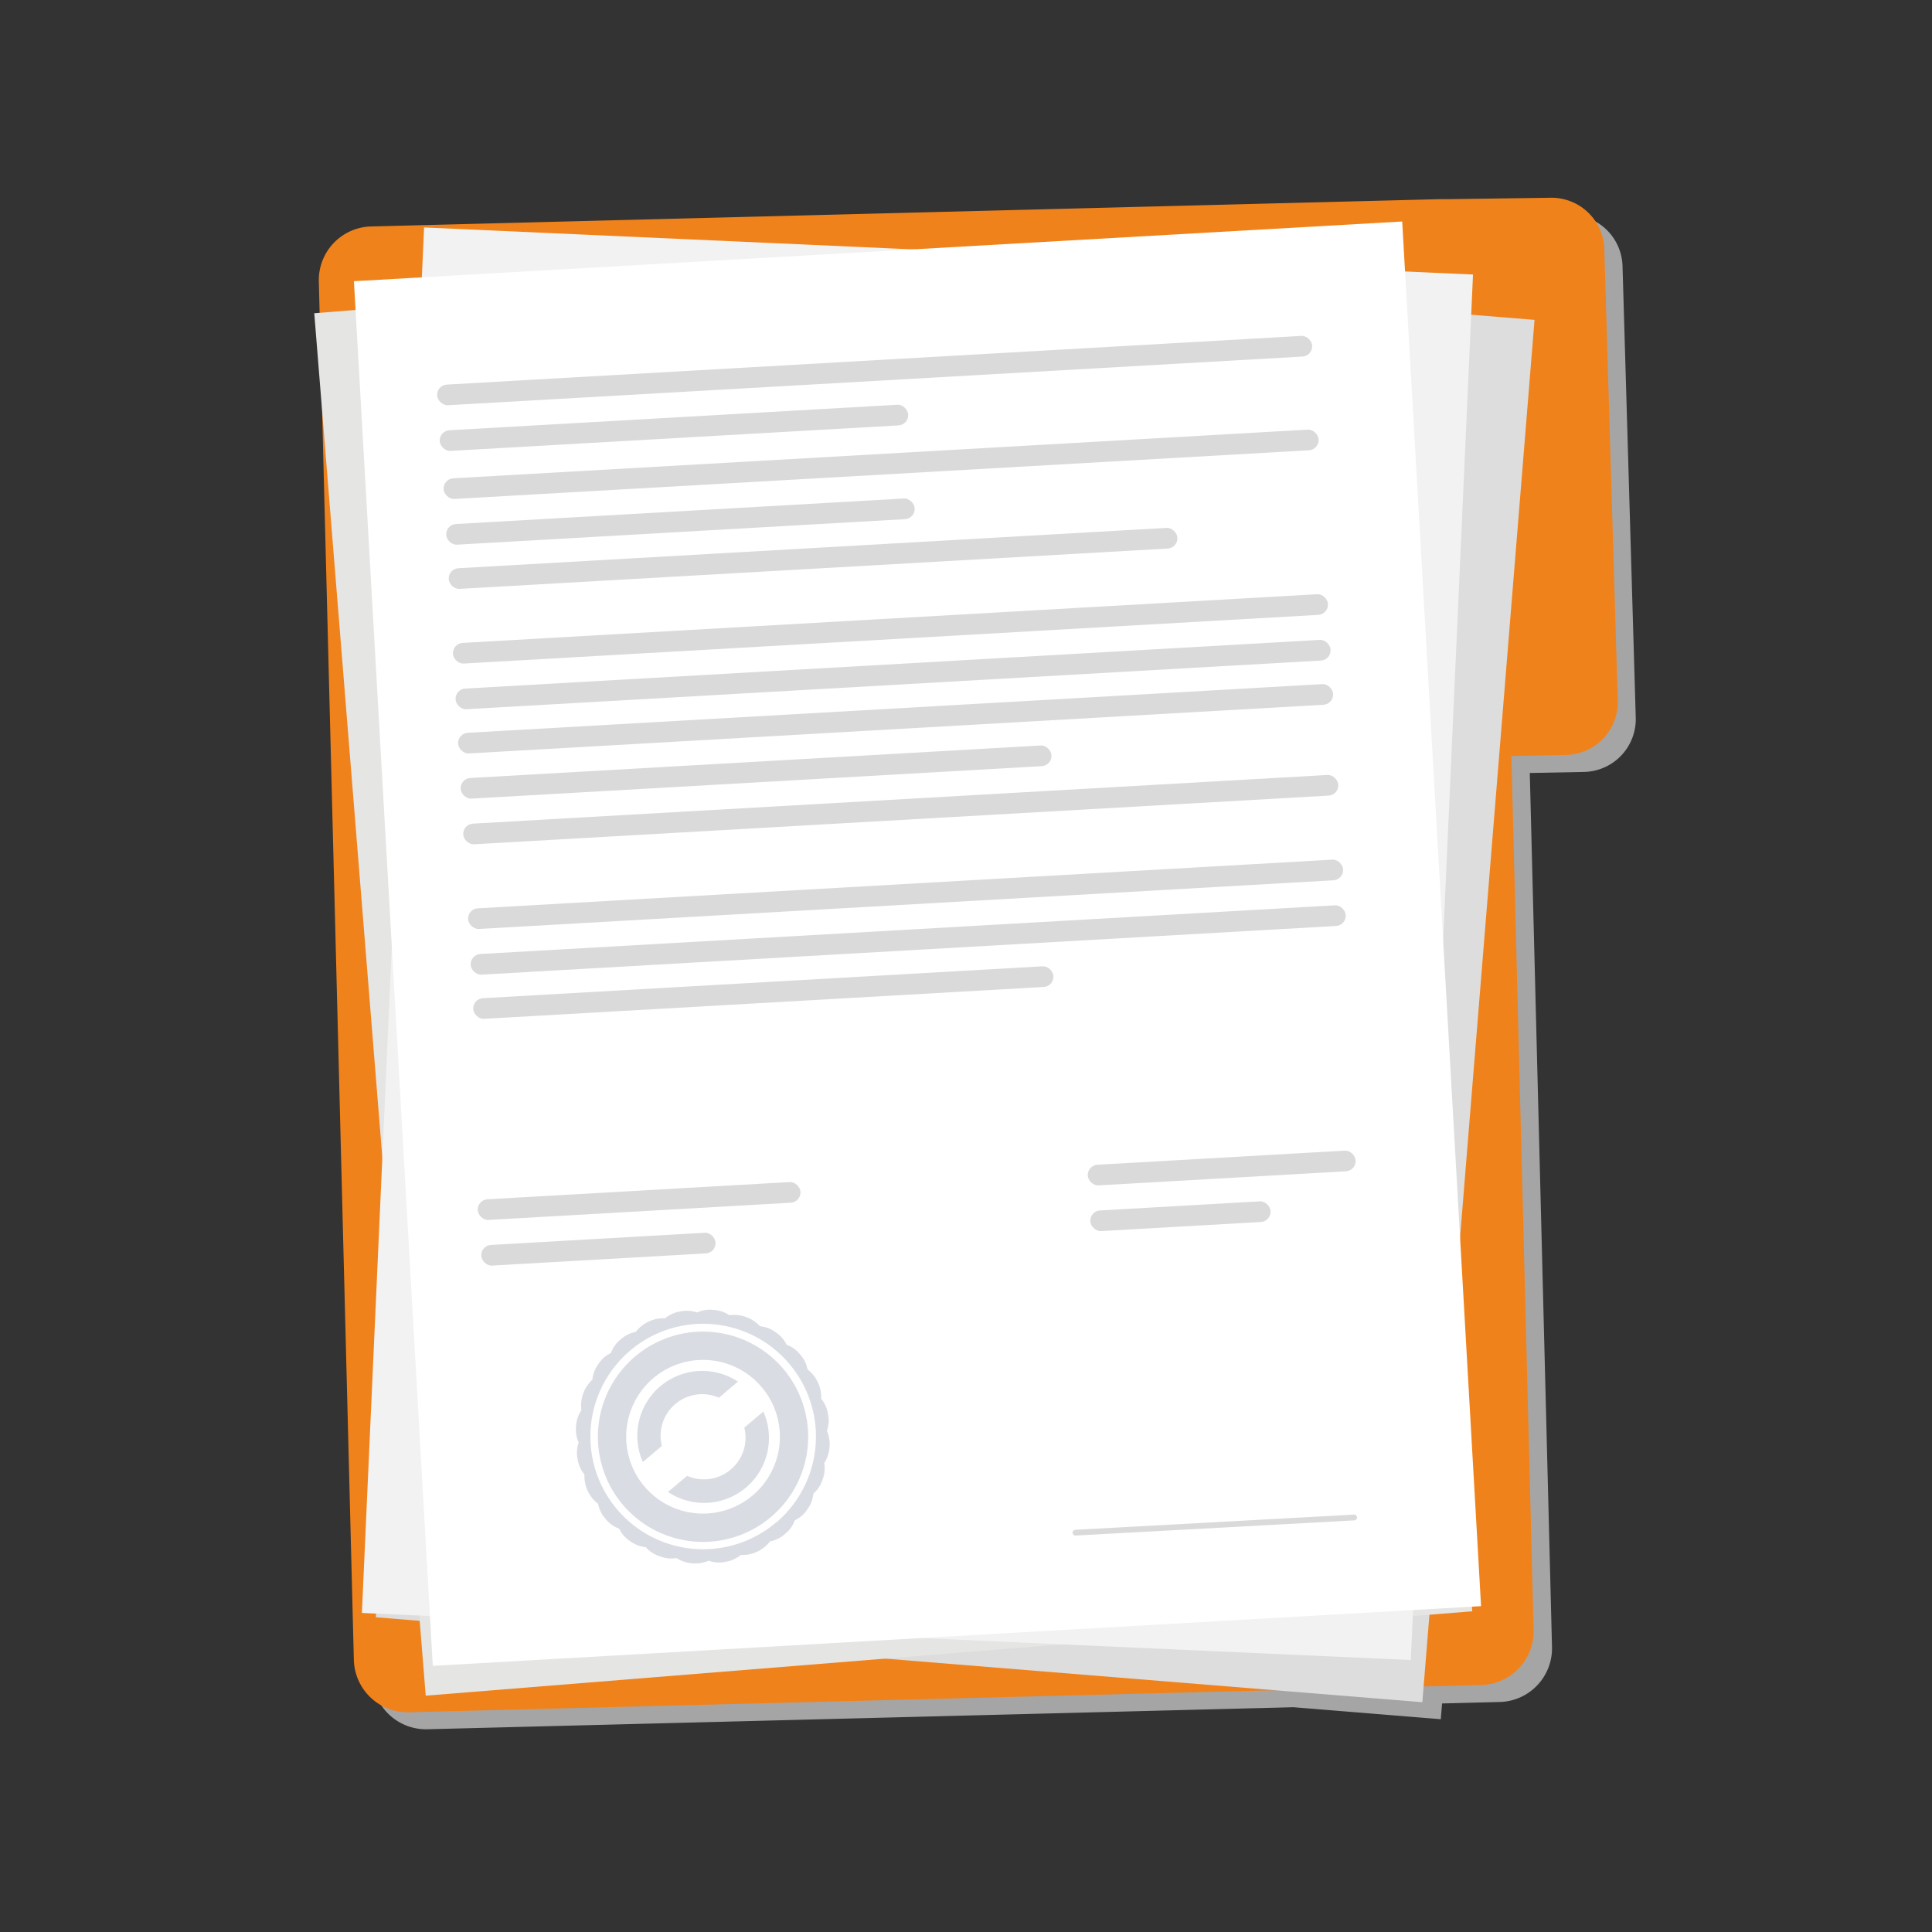 <svg id="Ebene_4" data-name="Ebene 4" xmlns="http://www.w3.org/2000/svg" viewBox="0 0 425.2 425.2"><rect x="0" y="0" width="425.2" height="425.2" fill="#333333" stroke="none"/><defs><style>.cls-1{opacity:0.68;}.cls-2{fill:#dadada;}.cls-3{fill:#f0821b;}.cls-4{fill:#ddd;}.cls-5{fill:#e5e5e4;}.cls-6{fill:#f2f2f2;}.cls-7{fill:#fff;}.cls-8{fill:#d9dce2;}</style></defs><g class="cls-1"><path class="cls-2" d="M360,157.92l-2.91-99.36a11.62,11.62,0,0,0-11.79-11.29l-22.93.31h-.68l-1.15,0h0l-234.85,6A11.82,11.82,0,0,0,74.22,65.7l.17,6.89-1.18.1,1.73,21.5,7,274.88a11.82,11.82,0,0,0,12.12,11.51l190.61-4.85,32.42,2.64.29-3.47,12.67-.32a11.82,11.82,0,0,0,11.52-12.12l-4.89-192.34,12-.23A11.63,11.63,0,0,0,360,157.92Z"/></g><path class="cls-3" d="M353.08,54.81a11.63,11.63,0,0,0-11.79-11.29l-22.93.32c-.23,0-.45,0-.68,0l-1.15,0h0l-234.85,6A11.81,11.81,0,0,0,70.17,62l7.71,303.37A11.83,11.83,0,0,0,90,376.84l236-6a11.83,11.83,0,0,0,11.52-12.12l-4.89-192.34,12-.23a11.63,11.63,0,0,0,11.41-12Z"/><rect class="cls-4" x="57.6" y="97.62" width="305.23" height="231.08" transform="translate(-19.25 405.45) rotate(-85.36)"/><rect class="cls-5" x="81.06" y="59.16" width="231.08" height="305.23" transform="translate(-16.39 16.49) rotate(-4.61)"/><rect class="cls-6" x="49.3" y="92.16" width="305.23" height="231.08" transform="translate(-14.63 400.1) rotate(-87.43)"/><rect class="cls-7" x="86.38" y="55.08" width="231.08" height="305.23" transform="translate(-11.48 11.81) rotate(-3.26)"/><rect class="cls-2" x="97.47" y="99.92" width="192.88" height="4.55" rx="2.25" transform="translate(-5.49 11.18) rotate(-3.26)"/><rect class="cls-2" x="98.12" y="112.52" width="103.26" height="4.55" rx="2.25" transform="translate(-6.28 8.7) rotate(-3.26)"/><rect class="cls-2" x="96.05" y="79.29" width="192.88" height="4.55" rx="2.25" transform="translate(-4.32 11.07) rotate(-3.26)"/><rect class="cls-2" x="96.69" y="91.89" width="103.26" height="4.55" rx="2.25" transform="translate(-5.11 8.58) rotate(-3.26)"/><rect class="cls-2" x="98.62" y="120.62" width="160.62" height="4.55" rx="2.25" transform="translate(-6.69 10.37) rotate(-3.26)"/><rect class="cls-2" x="99.53" y="136.14" width="192.88" height="4.55" rx="2.25" transform="translate(-7.55 11.36) rotate(-3.26)"/><rect class="cls-2" x="100.11" y="146.19" width="192.88" height="4.55" rx="2.25" transform="translate(-8.12 11.41) rotate(-3.26)"/><rect class="cls-2" x="100.66" y="155.92" width="192.88" height="4.55" rx="2.25" transform="translate(-8.67 11.46) rotate(-3.26)"/><rect class="cls-2" x="101.28" y="167.65" width="130.23" height="4.55" rx="2.25" transform="translate(-9.39 9.73) rotate(-3.26)"/><rect class="cls-2" x="102.86" y="194.56" width="192.88" height="4.55" rx="2.25" transform="translate(-10.86 11.64) rotate(-3.26)"/><rect class="cls-2" x="103.43" y="204.61" width="192.88" height="4.55" rx="2.25" transform="translate(-11.43 11.69) rotate(-3.26)"/><rect class="cls-2" x="105.08" y="262.05" width="71.13" height="4.55" rx="2.25" transform="translate(-14.79 8.42) rotate(-3.26)"/><rect class="cls-2" x="105.87" y="272.65" width="51.63" height="4.55" rx="2.25" transform="translate(-15.41 7.93) rotate(-3.26)"/><rect class="cls-2" x="239.34" y="254.8" width="59.04" height="4.55" rx="2.25" transform="translate(-14.17 15.69) rotate(-3.26)"/><rect class="cls-2" x="239.92" y="265.4" width="39.73" height="4.55" rx="2.25" transform="translate(-14.79 15.2) rotate(-3.26)"/><rect class="cls-2" x="104.04" y="216.18" width="127.89" height="4.55" rx="2.25" transform="translate(-12.14 9.9) rotate(-3.26)"/><rect class="cls-2" x="101.8" y="175.92" width="192.88" height="4.55" rx="2.25" transform="translate(-9.81 11.55) rotate(-3.26)"/><path class="cls-8" d="M176.12,298.12a6.63,6.63,0,0,0-3-2.16,6.62,6.62,0,0,0-2.43-2.76,6.75,6.75,0,0,0-3.43-1.32,7.77,7.77,0,0,0-6.73-2.42,6.67,6.67,0,0,0-3.48-1.17,6.8,6.8,0,0,0-3.64.57,6.73,6.73,0,0,0-3.67-.23,6.82,6.82,0,0,0-3.36,1.5,7.74,7.74,0,0,0-6.46,3,6.78,6.78,0,0,0-3.3,1.64,6.63,6.63,0,0,0-2.16,3,6.62,6.62,0,0,0-2.76,2.43,6.75,6.75,0,0,0-1.32,3.43,7.77,7.77,0,0,0-2.42,6.73,6.67,6.67,0,0,0-1.17,3.48,6.8,6.8,0,0,0,.57,3.64,6.72,6.72,0,0,0-.23,3.67,6.82,6.82,0,0,0,1.5,3.36,7.74,7.74,0,0,0,3,6.46,6.78,6.78,0,0,0,1.64,3.3,6.63,6.63,0,0,0,3,2.16,6.62,6.62,0,0,0,2.43,2.76,6.75,6.75,0,0,0,3.43,1.32,6.79,6.79,0,0,0,3.07,2,6.72,6.72,0,0,0,3.66.39,7.7,7.7,0,0,0,7.12.59,6.61,6.61,0,0,0,3.67.24,6.82,6.82,0,0,0,3.36-1.5,7.74,7.74,0,0,0,6.46-3,6.78,6.78,0,0,0,3.3-1.64,6.63,6.63,0,0,0,2.16-3,6.62,6.62,0,0,0,2.76-2.43,6.75,6.75,0,0,0,1.32-3.43,6.79,6.79,0,0,0,2-3.07,6.72,6.72,0,0,0,.39-3.66,7.7,7.7,0,0,0,.59-7.12,6.62,6.62,0,0,0,.24-3.67,6.82,6.82,0,0,0-1.5-3.36,7.74,7.74,0,0,0-3-6.46A6.78,6.78,0,0,0,176.12,298.12Zm-5.38,37a24.81,24.81,0,1,1,2.94-35A24.81,24.81,0,0,1,170.74,335.16Z"/><path class="cls-8" d="M139.79,298.53a23.14,23.14,0,1,0,32.61,2.74A23.14,23.14,0,0,0,139.79,298.53Zm25.85,30.59a16.91,16.91,0,1,1,2-23.83A16.89,16.89,0,0,1,165.64,329.12Z"/><path class="cls-8" d="M148.63,309a9.15,9.15,0,0,1,9.59-1.39l4.19-3.54a14.29,14.29,0,0,0-20.94,17.69l4.19-3.53A9.16,9.16,0,0,1,148.63,309Z"/><path class="cls-8" d="M160.82,323.42a9.15,9.15,0,0,1-9.59,1.39L147,328.35A14.29,14.29,0,0,0,168,310.66l-4.19,3.53A9.16,9.16,0,0,1,160.82,323.42Z"/><rect class="cls-2" x="236.02" y="334.99" width="62.72" height="1.27" rx="0.63" transform="translate(-17.89 15.07) rotate(-3.12)"/></svg>